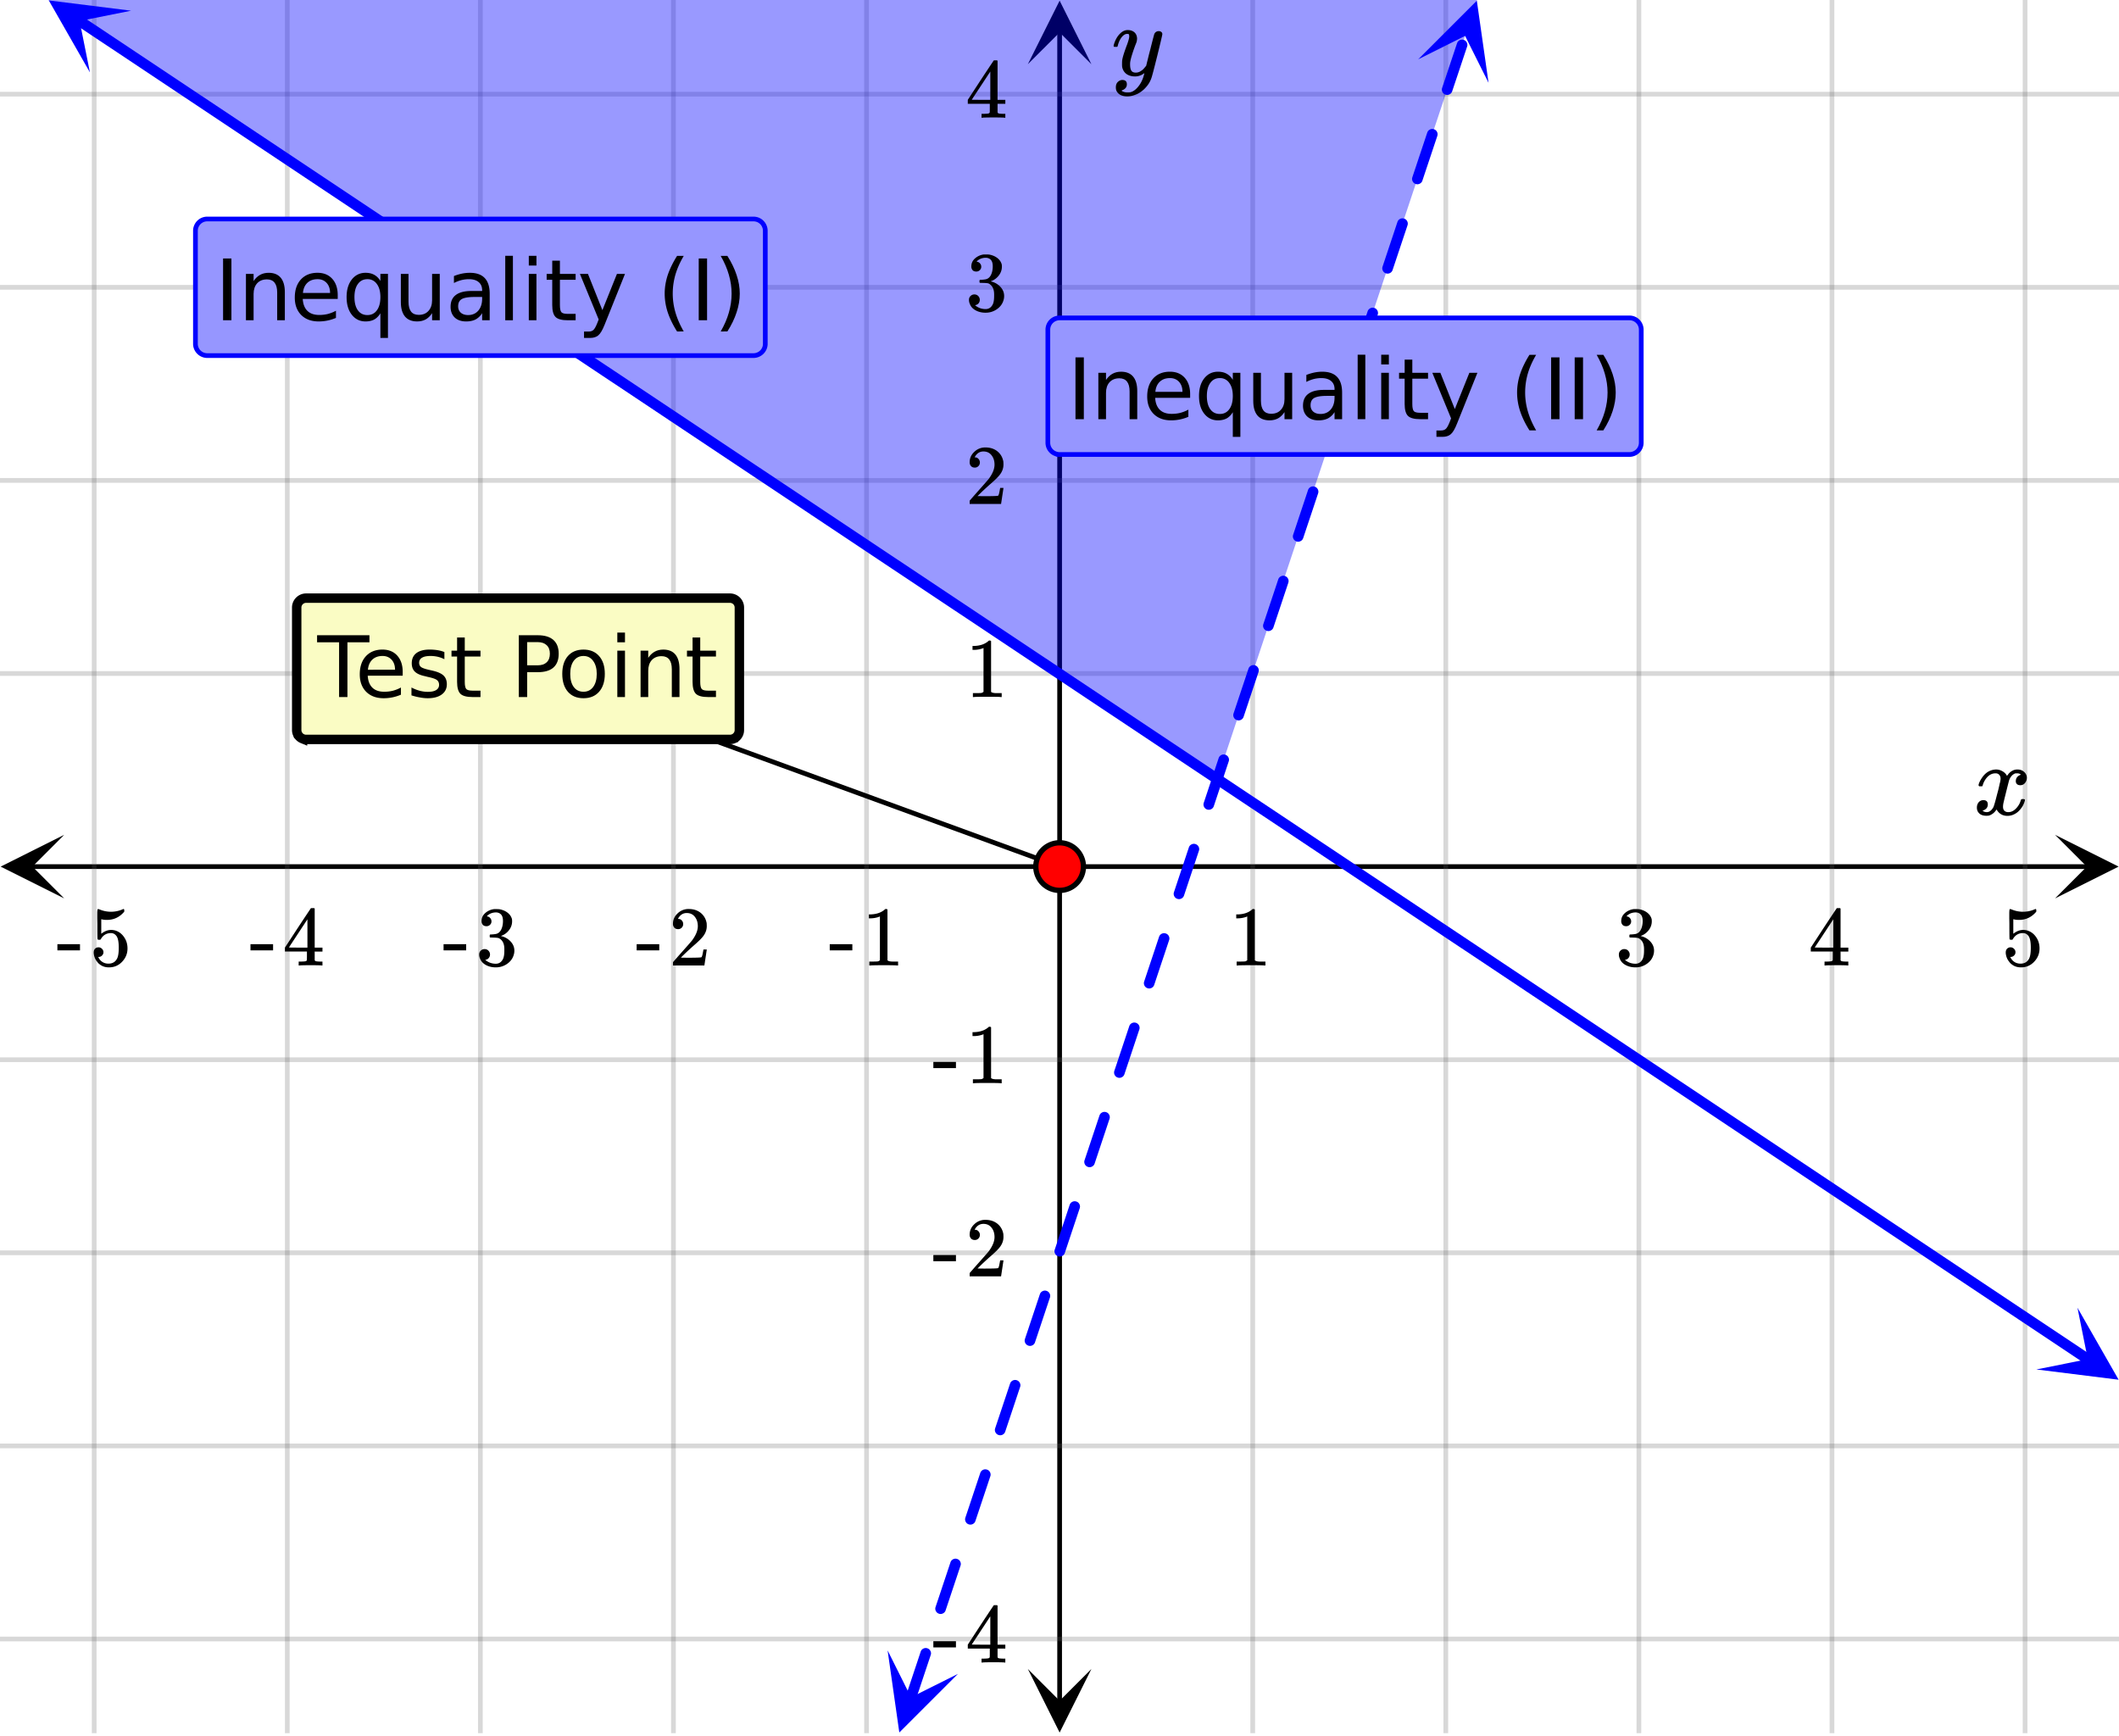 <svg xmlns="http://www.w3.org/2000/svg" xmlns:xlink="http://www.w3.org/1999/xlink" width="449.28" height="368" viewBox="0 0 336.96 276"><defs><symbol overflow="visible" id="p"><path d="M.953-4.531c-.074-.063-.11-.125-.11-.188.04-.289.212-.664.516-1.125.508-.77 1.149-1.21 1.922-1.328.145-.02.258-.031.344-.031.375 0 .723.101 1.047.297.32.187.55.43.687.718a3.71 3.71 0 0 0 .266-.343c.406-.446.867-.672 1.39-.672.446 0 .805.133 1.079.39.281.25.422.56.422.922 0 .336-.102.618-.297.844a.916.916 0 0 1-.75.344c-.211 0-.383-.055-.516-.172a.636.636 0 0 1-.187-.469c0-.5.27-.843.812-1.031a.921.921 0 0 0-.172-.125c-.105-.063-.261-.094-.468-.094-.149 0-.25.012-.313.032-.418.18-.727.539-.922 1.078-.031.093-.187.703-.469 1.828-.28 1.125-.433 1.758-.453 1.89a2.74 2.74 0 0 0-.047.5c0 .262.07.47.22.625.155.149.359.22.609.22.457 0 .867-.192 1.234-.579.375-.383.625-.813.75-1.281.039-.114.078-.176.11-.188.03-.02.113-.031.25-.031.206 0 .312.047.312.14 0 .012-.012.07-.031.172-.188.68-.57 1.266-1.141 1.766-.512.399-1.047.594-1.61.594-.761 0-1.34-.336-1.734-1.016-.312.492-.715.813-1.203.969-.105.02-.246.031-.422.031C1.441.156.992-.062.734-.5a1.316 1.316 0 0 1-.156-.656c0-.32.094-.598.281-.828a.95.95 0 0 1 .75-.344c.47 0 .704.23.704.687 0 .399-.188.688-.563.875l-.094.047-.078.031a.123.123 0 0 1-.047.016l-.047.016c0 .031.082.086.25.156.125.055.266.078.422.078.383 0 .723-.242 1.016-.734.113-.196.32-.907.625-2.125.07-.25.144-.524.219-.828.07-.301.125-.536.156-.704.039-.164.066-.265.078-.296.063-.29.094-.5.094-.625 0-.27-.074-.477-.219-.625-.137-.157-.328-.235-.578-.235-.492 0-.918.188-1.281.563a3.171 3.171 0 0 0-.75 1.297c-.024.105-.047.168-.079.187-.023.012-.109.016-.265.016zm0 0"/></symbol><symbol overflow="visible" id="w"><path d="M7.531-7.031c.157 0 .285.043.39.125a.41.41 0 0 1 .173.343c0 .137-.266 1.278-.797 3.422-.531 2.137-.84 3.305-.922 3.516a4.073 4.073 0 0 1-.844 1.469 4.38 4.38 0 0 1-1.343 1.078c-.586.281-1.133.422-1.641.422-.824 0-1.387-.262-1.688-.781-.105-.157-.156-.376-.156-.657 0-.367.102-.652.313-.86.226-.21.468-.312.718-.312.477 0 .72.227.72.688 0 .394-.196.687-.579.875-.023.008-.047.02-.078.031-.031.02-.059.035-.078.047-.024.008-.043.016-.063.016l-.047.03c.032.063.145.13.344.204.176.063.352.094.531.094h.125c.188 0 .329-.012.422-.031.414-.118.805-.391 1.172-.829.375-.437.66-.96.86-1.562.113-.363.171-.578.171-.64 0-.009-.011-.005-.03.015a.546.546 0 0 0-.095.062c-.406.29-.855.438-1.343.438-.555 0-1.012-.133-1.375-.39-.356-.259-.586-.634-.688-1.126a4.332 4.332 0 0 1-.016-.5c0-.258.008-.46.032-.61.07-.456.32-1.253.75-2.39.238-.644.36-1.093.36-1.343A.756.756 0 0 0 2.78-6.5c-.031-.063-.094-.094-.187-.094h-.078c-.25 0-.493.117-.72.344-.355.355-.62.875-.796 1.563 0 .011-.008.03-.016.062a.22.22 0 0 1-.03.063l-.032.015C.91-4.535.89-4.53.859-4.53H.437c-.062-.063-.093-.11-.093-.14 0-.04.015-.118.047-.235.226-.758.57-1.352 1.03-1.782.364-.343.75-.515 1.157-.515.457 0 .82.125 1.094.375.27.25.406.594.406 1.031-.023.211-.039.324-.047.344 0 .074-.086.308-.25.703-.449 1.21-.715 2.094-.797 2.656a3.234 3.234 0 0 0-.015.375c0 .418.062.735.187.953.133.22.375.329.719.329.25 0 .484-.063.703-.188.227-.133.399-.266.516-.39.113-.126.258-.298.437-.516 0-.008.024-.117.078-.328.051-.22.13-.536.235-.954.101-.425.207-.832.312-1.218.407-1.625.63-2.477.672-2.563a.735.735 0 0 1 .703-.437zm0 0"/></symbol><symbol overflow="visible" id="q"><path d="M5.61 0c-.157-.031-.872-.047-2.141-.047C2.207-.047 1.5-.03 1.344 0h-.157v-.625h.344c.52 0 .86-.008 1.016-.031.07-.008.18-.067.328-.172v-6.969c-.023 0-.059.016-.11.047a4.134 4.134 0 0 1-1.39.25h-.25v-.625h.25c.758-.02 1.39-.188 1.89-.5a2.46 2.46 0 0 0 .422-.313c.008-.03.063-.046.157-.046a.36.36 0 0 1 .234.078v8.078c.133.137.43.203.89.203h.798V0zm0 0"/></symbol><symbol overflow="visible" id="r"><path d="M1.719-6.25c-.25 0-.446-.07-.578-.219a.863.863 0 0 1-.204-.593c0-.508.196-.938.594-1.282a2.566 2.566 0 0 1 1.407-.625h.203c.312 0 .507.008.593.016.301.043.602.137.907.281.593.305.968.727 1.125 1.266.02.093.03.218.03.375 0 .523-.167.996-.5 1.422-.323.418-.73.714-1.218.89-.055.024-.055.04 0 .047.008 0 .05.012.125.031.55.157 1.016.446 1.39.86.376.418.563.89.563 1.422 0 .367-.086.718-.25 1.062-.218.461-.574.84-1.062 1.14-.492.302-1.04.454-1.64.454-.595 0-1.122-.125-1.579-.375-.46-.25-.766-.586-.922-1.016a1.45 1.45 0 0 1-.14-.656c0-.25.082-.453.25-.61a.831.831 0 0 1 .609-.25c.25 0 .453.087.61.25.163.169.25.372.25.61 0 .21-.063.39-.188.547a.768.768 0 0 1-.469.281l-.094.031c.489.407 1.047.61 1.672.61.5 0 .875-.239 1.125-.719.156-.29.234-.742.234-1.36v-.265c0-.852-.292-1.426-.875-1.719-.124-.05-.398-.082-.812-.093l-.563-.016-.046-.031c-.024-.02-.032-.086-.032-.204 0-.113.008-.18.032-.203.03-.03.054-.046.078-.046.25 0 .508-.02.781-.063.395-.05.695-.27.906-.656.207-.395.313-.867.313-1.422 0-.582-.157-.973-.469-1.172a1.131 1.131 0 0 0-.64-.188c-.45 0-.844.122-1.188.36l-.125.094a.671.671 0 0 0-.094.109l-.047.047a.88.88 0 0 0 .094.031c.176.024.328.11.453.266.125.148.188.32.188.515a.715.715 0 0 1-.235.547.76.76 0 0 1-.562.219zm0 0"/></symbol><symbol overflow="visible" id="s"><path d="M6.234 0c-.125-.031-.71-.047-1.75-.047-1.074 0-1.671.016-1.796.047h-.126v-.625h.422c.383-.008.618-.031.704-.063a.286.286 0 0 0 .171-.14c.008-.008.016-.25.016-.719v-.672h-3.5v-.625l2.031-3.11A431.58 431.58 0 0 1 4.5-9.108c.02-.008.113-.016.281-.016h.25l.078.078v6.203h1.235v.625H5.109V-.89a.25.25 0 0 0 .079.157c.07.062.328.101.765.109h.39V0zm-2.28-2.844v-4.5L1-2.859l1.469.015zm0 0"/></symbol><symbol overflow="visible" id="t"><path d="M1.438-2.89a.72.72 0 0 1 .546.234.72.72 0 0 1 .235.547c0 .21-.078.386-.235.53a.73.73 0 0 1-.515.22h-.094l.047.062c.133.293.336.531.61.719.28.187.609.281.984.281.644 0 1.101-.27 1.375-.812.175-.332.265-.907.265-1.72 0-.925-.125-1.55-.375-1.874-.23-.3-.515-.453-.86-.453-.698 0-1.23.308-1.593.922a.312.312 0 0 1-.094.125.761.761 0 0 1-.203.015c-.148 0-.23-.031-.25-.093-.023-.032-.031-.817-.031-2.36 0-.258-.008-.57-.016-.937v-.72c0-.5.032-.75.094-.75a.047.047 0 0 1 .047-.03l.25.078a4.646 4.646 0 0 0 3.625-.016.402.402 0 0 1 .172-.062c.07 0 .11.086.11.25v.171C4.8-7.686 3.878-7.25 2.765-7.25c-.282 0-.532-.023-.75-.078l-.141-.031v2.312c.508-.406 1.035-.61 1.578-.61.164 0 .348.024.547.063.602.157 1.094.5 1.469 1.032.383.523.578 1.14.578 1.859 0 .812-.29 1.515-.86 2.11-.562.593-1.261.89-2.093.89C2.52.297 2.035.14 1.64-.172a1.618 1.618 0 0 1-.438-.453C.93-.945.758-1.348.687-1.828c0-.02-.007-.055-.015-.11v-.14c0-.25.07-.445.219-.594a.745.745 0 0 1 .546-.219zm0 0"/></symbol><symbol overflow="visible" id="u"><path d="M.14-2.406v-.985h3.594v.985zm0 0"/></symbol><symbol overflow="visible" id="v"><path d="M1.484-5.781c-.25 0-.449-.078-.593-.235a.872.872 0 0 1-.22-.609c0-.645.243-1.195.735-1.656a2.46 2.46 0 0 1 1.766-.703c.77 0 1.41.21 1.922.625.508.418.82.964.937 1.64.008.168.016.32.016.453 0 .524-.156 1.012-.469 1.47-.25.374-.758.89-1.516 1.546-.324.281-.777.695-1.359 1.234l-.781.766 1.016.016c1.414 0 2.164-.024 2.25-.079.039-.007.085-.101.14-.28.031-.095.094-.4.188-.923v-.03h.53v.03l-.374 2.47V0h-5v-.25c0-.188.008-.29.031-.313.008-.007.383-.437 1.125-1.28.977-1.095 1.61-1.813 1.89-2.157.602-.82.907-1.57.907-2.25 0-.594-.156-1.086-.469-1.484-.312-.407-.746-.61-1.297-.61-.523 0-.945.235-1.265.703-.024.032-.047.079-.078.141a.274.274 0 0 0-.047.078c0 .012.02.016.062.016a.68.68 0 0 1 .547.25.801.801 0 0 1 .219.562c0 .23-.078.422-.235.578a.76.76 0 0 1-.578.235zm0 0"/></symbol><symbol overflow="visible" id="x"><path d="M1.328-9.828h1.328V0H1.328zm0 0"/></symbol><symbol overflow="visible" id="y"><path d="M7.406-4.453V0H6.188v-4.406c0-.696-.137-1.219-.407-1.563-.273-.351-.68-.531-1.218-.531-.657 0-1.18.21-1.563.625-.375.418-.563.984-.563 1.703V0H1.22v-7.375h1.218v1.14c.29-.437.633-.765 1.032-.984.394-.218.847-.328 1.36-.328.843 0 1.484.262 1.921.781.438.524.656 1.293.656 2.313zm0 0"/></symbol><symbol overflow="visible" id="z"><path d="M7.578-3.984v.593H2.016c.05.836.3 1.47.75 1.907.445.43 1.07.64 1.875.64.468 0 .921-.05 1.359-.156a5.827 5.827 0 0 0 1.297-.516v1.141a6.956 6.956 0 0 1-2.734.563C3.394.188 2.469-.149 1.78-.829 1.094-1.516.75-2.441.75-3.61c0-1.207.32-2.164.969-2.875.656-.707 1.535-1.063 2.64-1.063.989 0 1.77.32 2.344.953.582.637.875 1.508.875 2.61zm-1.219-.36c0-.664-.183-1.195-.546-1.593-.368-.395-.844-.594-1.438-.594-.68 0-1.219.195-1.625.578-.406.387-.64.922-.703 1.61zm0 0"/></symbol><symbol overflow="visible" id="A"><path d="M2-3.688c0 .899.18 1.602.547 2.11.363.5.867.75 1.515.75.633 0 1.133-.25 1.5-.75.375-.508.563-1.211.563-2.11 0-.882-.188-1.578-.563-2.078a1.757 1.757 0 0 0-1.5-.765c-.648 0-1.152.258-1.515.765C2.18-5.266 2-4.57 2-3.687zm4.125 2.579c-.262.437-.586.765-.969.984-.386.207-.851.313-1.39.313-.899 0-1.625-.352-2.188-1.063C1.023-1.582.75-2.52.75-3.688c0-1.156.273-2.085.828-2.796.563-.707 1.29-1.063 2.188-1.063.539 0 1.004.11 1.39.328.383.211.707.532.969.969v-1.125h1.203V2.813H6.125zm0 0"/></symbol><symbol overflow="visible" id="B"><path d="M1.14-2.906v-4.469h1.22v4.422c0 .7.132 1.226.406 1.578.27.344.675.516 1.218.516.657 0 1.172-.207 1.547-.625.383-.414.578-.985.578-1.704v-4.187h1.22V0h-1.22v-1.125c-.293.45-.636.781-1.03 1-.388.207-.837.313-1.345.313-.843 0-1.492-.258-1.937-.782-.438-.531-.656-1.3-.656-2.312zm3.048-4.64zm0 0"/></symbol><symbol overflow="visible" id="C"><path d="M4.625-3.703c-.98 0-1.664.117-2.047.344-.375.218-.562.601-.562 1.14 0 .43.14.766.421 1.016.29.25.676.375 1.157.375.676 0 1.219-.235 1.625-.703.406-.477.61-1.114.61-1.907v-.265zm2.406-.5V0H5.828v-1.125a2.75 2.75 0 0 1-1.047 1c-.406.207-.906.313-1.5.313-.761 0-1.367-.208-1.812-.625C1.03-.863.812-1.43.812-2.141c0-.832.274-1.457.829-1.875.55-.425 1.379-.64 2.484-.64h1.703v-.125c0-.551-.183-.977-.547-1.282-.367-.312-.883-.468-1.547-.468-.43 0-.84.054-1.234.156a5.593 5.593 0 0 0-1.156.453v-1.11a7.834 7.834 0 0 1 1.297-.39c.414-.082.82-.125 1.218-.125 1.063 0 1.852.277 2.375.828.532.555.797 1.39.797 2.516zm0 0"/></symbol><symbol overflow="visible" id="D"><path d="M1.266-10.25h1.218V0H1.266zm0 0"/></symbol><symbol overflow="visible" id="E"><path d="M1.266-7.375h1.218V0H1.266zm0-2.875h1.218v1.547H1.266zm0 0"/></symbol><symbol overflow="visible" id="F"><path d="M2.469-9.469v2.094h2.5v.938h-2.5v4.015c0 .594.082.98.25 1.156.164.168.5.25 1 .25h1.25V0h-1.25C2.78 0 2.133-.172 1.78-.516c-.355-.351-.531-.988-.531-1.906v-4.015H.36v-.938h.89v-2.094zm0 0"/></symbol><symbol overflow="visible" id="G"><path d="M4.344.688C4 1.563 3.66 2.133 3.328 2.405c-.324.27-.758.406-1.297.406h-.969V1.798h.72c.331 0 .585-.086.765-.25.187-.156.394-.527.625-1.11l.219-.562-2.985-7.25h1.281l2.297 5.766 2.313-5.766h1.281zm0 0"/></symbol><symbol overflow="visible" id="I"><path d="M4.188-10.234c-.594 1.011-1.04 2.011-1.329 3a10.952 10.952 0 0 0-.421 3c0 1.011.144 2.015.437 3.015.29.992.727 1.989 1.313 3H3.125C2.469.75 1.973-.266 1.641-1.266a9.575 9.575 0 0 1-.485-2.968c0-.977.16-1.961.485-2.954.332-.988.828-2.003 1.484-3.046zm0 0"/></symbol><symbol overflow="visible" id="J"><path d="M1.078-10.234h1.063c.656 1.043 1.144 2.058 1.468 3.046.332.993.5 1.977.5 2.954 0 .98-.168 1.968-.5 2.968-.324 1-.812 2.016-1.468 3.047H1.078c.582-1.011 1.016-2.008 1.297-3 .29-1 .438-2.004.438-3.015 0-1.008-.149-2.008-.438-3-.281-.989-.715-1.989-1.297-3zm0 0"/></symbol><symbol overflow="visible" id="K"><path d="M-.047-9.828h8.328v1.125h-3.5V0H3.453v-8.703h-3.5zm0 0"/></symbol><symbol overflow="visible" id="L"><path d="M5.969-7.156v1.14a4.708 4.708 0 0 0-1.063-.39 5.208 5.208 0 0 0-1.14-.125c-.606 0-1.059.093-1.36.281-.304.18-.453.45-.453.813 0 .28.102.507.313.671.218.157.656.309 1.312.454l.406.093c.864.188 1.473.45 1.829.782.363.335.546.804.546 1.406 0 .687-.273 1.23-.812 1.625-.543.398-1.29.594-2.234.594-.399 0-.81-.043-1.235-.126-.43-.07-.875-.18-1.344-.328v-1.25c.446.23.883.403 1.313.516.437.117.867.172 1.297.172.57 0 1.008-.094 1.312-.281.313-.196.469-.473.469-.829 0-.332-.117-.585-.344-.765-.218-.176-.703-.344-1.453-.5l-.422-.11c-.75-.156-1.293-.394-1.625-.718-.336-.32-.5-.77-.5-1.344 0-.695.242-1.234.735-1.61.5-.374 1.195-.562 2.093-.562.446 0 .868.031 1.266.094.395.062.758.164 1.094.297zm0 0"/></symbol><symbol overflow="visible" id="M"><path d="M2.656-8.734v3.687h1.672c.613 0 1.086-.156 1.422-.469.344-.32.516-.78.516-1.375 0-.593-.172-1.046-.516-1.359-.336-.32-.809-.484-1.422-.484zM1.328-9.828h3c1.102 0 1.938.25 2.5.75.563.5.844 1.23.844 2.187 0 .97-.281 1.704-.844 2.204-.562.492-1.398.734-2.5.734H2.656V0H1.328zm0 0"/></symbol><symbol overflow="visible" id="N"><path d="M4.125-6.531c-.648 0-1.164.258-1.547.765-.375.512-.562 1.204-.562 2.079 0 .886.187 1.585.562 2.093.375.5.89.75 1.547.75.645 0 1.156-.25 1.531-.75.383-.508.578-1.207.578-2.093 0-.864-.195-1.551-.578-2.063-.375-.52-.886-.781-1.531-.781zm0-1.016c1.05 0 1.879.344 2.484 1.031.602.68.907 1.621.907 2.829 0 1.21-.305 2.156-.907 2.843C6.004-.156 5.176.187 4.125.187c-1.055 0-1.883-.343-2.484-1.03C1.047-1.532.75-2.478.75-3.689c0-1.207.297-2.148.89-2.828.602-.687 1.43-1.03 2.485-1.03zm0 0"/></symbol><clipPath id="a"><path d="M0 0h336.96v275.59H0zm0 0"/></clipPath><clipPath id="b"><path d="M.102 132.742H11V143H.102zm0 0"/></clipPath><clipPath id="c"><path d="M326.79 132.742h10.17V143h-10.17zm0 0"/></clipPath><clipPath id="d"><path d="M14 0h309v275.59H14zm0 0"/></clipPath><clipPath id="e"><path d="M163.445 265H174v10.488h-10.555zm0 0"/></clipPath><clipPath id="f"><path d="M163.445 0H174v10.21h-10.555zm0 0"/></clipPath><clipPath id="g"><path d="M0 14h336.96v247H0zm0 0"/></clipPath><clipPath id="h"><path d="M7 0h14v12H7zm0 0"/></clipPath><clipPath id="i"><path d="M11.027-4.844L33.113 9.875 18.395 31.957-3.687 17.242zm0 0"/></clipPath><clipPath id="j"><path d="M323 207h13.96v13H323zm0 0"/></clipPath><clipPath id="k"><path d="M330.355 207.938l22.086 14.718-14.714 22.082-22.086-14.715zm0 0"/></clipPath><clipPath id="l"><path d="M141 262h12v13.59h-12zm0 0"/></clipPath><clipPath id="m"><path d="M137.41 273.617l8.399-25.176 25.175 8.395-8.398 25.176zm0 0"/></clipPath><clipPath id="n"><path d="M225 0h12v14h-12zm0 0"/></clipPath><clipPath id="o"><path d="M225.516 9.434l8.394-25.176 25.176 8.394-8.395 25.176zm0 0"/></clipPath></defs><g clip-path="url(#a)" fill="#fff"><path d="M0 0h337v275.59H0zm0 0"/><path d="M0 0h337v275.59H0zm0 0"/></g><path d="M5.055 137.797h326.89" fill="none" stroke="#000" stroke-width=".749"/><g clip-path="url(#b)"><path d="M10.21 132.742L.103 137.797l10.109 5.055-5.055-5.055zm0 0"/></g><g clip-path="url(#c)"><path d="M326.79 132.742l10.108 5.055-10.109 5.055 5.055-5.055zm0 0"/></g><g clip-path="url(#d)"><path d="M199.203 0v275.59M229.91 0v275.59M260.613 0v275.59M291.316 0v275.59M322.023 0v275.59M137.797 0v275.59M107.09 0v275.59M76.387 0v275.59M45.684 0v275.59M14.977 0v275.59" fill="none" stroke-linecap="round" stroke-linejoin="round" stroke="#666" stroke-opacity=".251" stroke-width=".749"/></g><path d="M168.5 270.535V5.055" fill="none" stroke="#000" stroke-width=".749"/><g clip-path="url(#e)"><path d="M163.445 265.379l5.055 10.11 5.055-10.11-5.055 5.055zm0 0"/></g><g clip-path="url(#f)"><path d="M163.445 10.21L168.5.103l5.055 10.109-5.055-5.055zm0 0"/></g><g clip-path="url(#g)"><path d="M0 107.09h337M0 76.387h337M0 45.684h337M0 14.977h337M0 168.5h337M0 199.203h337M0 229.91h337M0 260.613h337" fill="none" stroke-linecap="round" stroke-linejoin="round" stroke="#666" stroke-opacity=".251" stroke-width=".749"/></g><path d="M7.66 0H234.88l-41.313 123.875L7.66 0" fill="#00f" fill-opacity=".4"/><path d="M12.566 3.27l4.29 2.859L19 7.555l10.723 7.148 2.144 1.426 8.578 5.719 2.145 1.425 8.578 5.72 2.145 1.425 8.578 5.719 2.144 1.426 10.723 7.148 2.14 1.426 8.579 5.718 2.144 1.426L96.2 59l2.145 1.426 8.578 5.719 2.144 1.425 10.723 7.149 2.145 1.426 8.578 5.718 2.144 1.426 8.578 5.719 2.145 1.426 8.578 5.718 2.145 1.426 10.722 7.149 2.145 1.425 8.578 5.72 2.144 1.425 8.579 5.719 2.144 1.425 10.723 7.149 2.144 1.426 8.578 5.718 2.145 1.426 8.578 5.719 2.145 1.426 4.289 2.86 2.14 1.429 2.145 1.43 2.144 1.425 10.723 7.149 2.145 1.425 8.578 5.72 2.144 1.425 8.578 5.719 2.145 1.426 8.578 5.718 2.145 1.426 10.722 7.149 2.145 1.425 8.578 5.719 2.144 1.426 8.578 5.719 2.145 1.425 8.578 5.72 2.145 1.425 8.578 5.719" fill="none" stroke-width="1.685" stroke-linecap="round" stroke-linejoin="round" stroke="#00f"/><g clip-path="url(#h)"><g clip-path="url(#i)"><path d="M20.844 1.7L7.758.065 14.3 11.512l-1.637-8.176zm0 0" fill="#00f"/></g></g><g clip-path="url(#j)"><g clip-path="url(#k)"><path d="M330.355 207.938l6.547 11.449-13.086-1.633 8.18-1.637zm0 0" fill="#00f"/></g></g><path d="M144.035 269.734l.594-1.777.59-1.773.594-1.774.59-1.777.003-.004a.805.805 0 0 1 .422-.488.822.822 0 0 1 .645-.047.804.804 0 0 1 .484.426.798.798 0 0 1 .047.64l-.004.008-.59 1.773-.594 1.774-.59 1.777-.593 1.774a.828.828 0 0 1-.422.488.821.821 0 0 1-.645.043.798.798 0 0 1-.484-.422.798.798 0 0 1-.047-.64zm4.738-14.21l.59-1.762.59-1.774.594-1.777.59-1.774.008-.019a.798.798 0 0 1 .421-.484.798.798 0 0 1 .641-.047.806.806 0 0 1 .488.422c.106.21.121.421.047.644l-.008.02-.59 1.773-.593 1.774-.59 1.773-.59 1.766a.81.81 0 0 1-.422.484.806.806 0 0 1-.644.047.81.81 0 0 1-.485-.422.806.806 0 0 1-.047-.645zm4.739-14.208l.586-1.75.59-1.777.593-1.773.59-1.774.012-.031a.828.828 0 0 1 .422-.488.821.821 0 0 1 .644-.043.81.81 0 0 1 .485.422.806.806 0 0 1 .046.644l-.011.027-.59 1.778-.594 1.773-.59 1.774-.586 1.75a.805.805 0 0 1-.422.488.814.814 0 0 1-.64.047.8.8 0 0 1-.488-.426.798.798 0 0 1-.047-.64zm4.738-14.21l.582-1.739.59-1.773.594-1.774.59-1.773.015-.043a.817.817 0 0 1 .422-.488.822.822 0 0 1 .644-.047.804.804 0 0 1 .485.426.798.798 0 0 1 .047.64l-.016.043-.59 1.774-.593 1.777-.59 1.773-.582 1.739a.803.803 0 0 1-.422.488.813.813 0 0 1-.64.043.817.817 0 0 1-.49-.422.806.806 0 0 1-.046-.645zm4.738-14.208l.578-1.726.59-1.774.594-1.773.59-1.777.02-.055a.81.81 0 0 1 .421-.484.806.806 0 0 1 .645-.047.81.81 0 0 1 .484.422.806.806 0 0 1 .047.644l-.02.055-.59 1.773-.593 1.774-.59 1.777-.578 1.727a.786.786 0 0 1-.422.484.798.798 0 0 1-.64.047.817.817 0 0 1-.489-.422.807.807 0 0 1-.047-.645zm4.739-14.207l.574-1.714.59-1.774.593-1.777.59-1.774.024-.066a.817.817 0 0 1 .422-.488.821.821 0 0 1 .644-.043c.219.07.383.215.484.422a.798.798 0 0 1 .047.64l-.023.07-.59 1.774-.594 1.773-.59 1.774-.57 1.715a.81.81 0 0 1-.426.488.83.83 0 0 1-.64.047.81.81 0 0 1-.489-.426.798.798 0 0 1-.046-.64zm4.738-14.21l.57-1.7.59-1.777.594-1.774.59-1.773.027-.078a.817.817 0 0 1 .422-.488.806.806 0 0 1 .644-.047.81.81 0 0 1 .485.422c.105.21.12.425.047.644l-.028.078-.59 1.778-.593 1.773-.59 1.774-.567 1.703a.804.804 0 0 1-.425.484.798.798 0 0 1-.641.047.817.817 0 0 1-.488-.422.822.822 0 0 1-.047-.645zm4.738-14.208l.567-1.691.59-1.773.593-1.774.59-1.773.031-.094a.81.81 0 0 1 .422-.484.806.806 0 0 1 .645-.047.828.828 0 0 1 .488.422.821.821 0 0 1 .043.644l-.031.09-.59 1.773-.594 1.778-.59 1.773-.562 1.688a.81.81 0 0 1-.426.488.798.798 0 0 1-.64.047.817.817 0 0 1-.489-.422.842.842 0 0 1-.047-.645zm4.742-14.207l.559-1.68.59-1.773.594-1.773.59-1.778.035-.101a.817.817 0 0 1 .421-.488.821.821 0 0 1 .645-.043c.219.07.383.21.488.422a.813.813 0 0 1 .043.64l-.035.106-.59 1.773-.594 1.774-.59 1.777-.558 1.676a.817.817 0 0 1-.422.488.824.824 0 0 1-.644.043.805.805 0 0 1-.489-.422.813.813 0 0 1-.043-.64zm4.739-14.21l.554-1.665.59-1.773.594-1.777.59-1.774.039-.113a.806.806 0 0 1 .422-.488.807.807 0 0 1 .644-.047.828.828 0 0 1 .488.422c.102.21.118.422.043.644l-.039.113-.59 1.778-.593 1.773-.59 1.774-.555 1.668a.81.81 0 0 1-.422.484.808.808 0 0 1-.644.047.817.817 0 0 1-.488-.422.821.821 0 0 1-.043-.645zm4.738-14.208l.55-1.652.59-1.777.594-1.774.59-1.773.043-.129a.828.828 0 0 1 .422-.488.823.823 0 0 1 .644-.043.828.828 0 0 1 .489.422.821.821 0 0 1 .043.644l-.043.125-.59 1.774-.594 1.777-.59 1.773-.55 1.653a.817.817 0 0 1-.422.488.824.824 0 0 1-.645.047.81.81 0 0 1-.488-.426.813.813 0 0 1-.043-.64zm4.738-14.21l.547-1.641.59-1.774.594-1.773.59-1.777.046-.137a.817.817 0 0 1 .422-.488.824.824 0 0 1 .645-.047.81.81 0 0 1 .488.426.813.813 0 0 1 .043.64l-.043.14-.594 1.774-.593 1.778-.59 1.773-.547 1.64a.828.828 0 0 1-.422.489.823.823 0 0 1-.645.043.828.828 0 0 1-.488-.422.821.821 0 0 1-.043-.644zm4.738-14.208l.543-1.628.59-1.774.594-1.777.59-1.774.05-.152a.81.81 0 0 1 .423-.484.808.808 0 0 1 .644-.047.817.817 0 0 1 .488.422.821.821 0 0 1 .043.644l-.047.153-.593 1.773-.59 1.773-.594 1.778-.543 1.629a.81.81 0 0 1-.422.484.807.807 0 0 1-.644.047.828.828 0 0 1-.489-.422.823.823 0 0 1-.043-.645zm4.739-14.207l.539-1.617.59-1.773.593-1.778.59-1.773.055-.164a.828.828 0 0 1 .422-.488.824.824 0 0 1 .644-.043c.223.07.383.215.489.422a.83.83 0 0 1 .046.64l-.054.164-.594 1.778-.59 1.773-.594 1.773-.539 1.618a.817.817 0 0 1-.422.488.84.84 0 0 1-1.132-.379.813.813 0 0 1-.043-.64zm4.738-14.21l.535-1.602.59-1.777.594-1.774.59-1.773.058-.176a.81.81 0 0 1 .426-.488.798.798 0 0 1 .64-.047.817.817 0 0 1 .489.422c.105.21.117.425.047.644l-.059.176-.594 1.773-.59 1.778-.593 1.773-.535 1.606a.81.81 0 0 1-.422.484.806.806 0 0 1-.645.047.81.81 0 0 1-.484-.422.806.806 0 0 1-.047-.644zm4.738-14.208l.532-1.593.59-1.774.593-1.773.59-1.778.062-.187a.804.804 0 0 1 .426-.484.798.798 0 0 1 .64-.047.817.817 0 0 1 .49.422.822.822 0 0 1 .046.644l-.062.188-.594 1.773-.59 1.774-.594 1.777-.531 1.59a.817.817 0 0 1-.422.488.806.806 0 0 1-.644.047.81.81 0 0 1-.485-.422.808.808 0 0 1-.047-.645zm4.739-14.207l.527-1.582.59-1.773.594-1.777.59-1.774.066-.199a.81.81 0 0 1 .426-.488.813.813 0 0 1 .64-.043c.223.07.383.21.488.422a.798.798 0 0 1 .047.64l-.066.203-.594 1.774-.59 1.773-.593 1.774-.528 1.582a.817.817 0 0 1-.422.488.821.821 0 0 1-.644.043.786.786 0 0 1-.485-.422.798.798 0 0 1-.046-.64zm4.738-14.21l.523-1.567.59-1.777.594-1.774.59-1.773.074-.211a.783.783 0 0 1 .422-.488.798.798 0 0 1 .64-.047.817.817 0 0 1 .489.422c.105.21.12.425.047.644l-.07.211-.594 1.777-.59 1.774-.594 1.773-.524 1.57a.81.81 0 0 1-.421.485.806.806 0 0 1-.645.047.81.81 0 0 1-.484-.422.806.806 0 0 1-.047-.645zm4.738-14.208l.52-1.558.59-1.774.593-1.773.59-1.773.078-.227a.815.815 0 0 1 .422-.488.813.813 0 0 1 .64-.043.806.806 0 0 1 .489.422.806.806 0 0 1 .047.644l-.074.223-.594 1.773-.59 1.778-.594 1.773-.52 1.555a.817.817 0 0 1-.421.488.806.806 0 0 1-.645.047.81.81 0 0 1-.484-.422.808.808 0 0 1-.047-.645zm0 0" fill="#00f"/><g clip-path="url(#l)"><g clip-path="url(#m)"><path d="M141.145 262.426l1.863 13.054 9.324-9.32-7.46 3.727zm0 0" fill="#00f"/></g></g><g clip-path="url(#n)"><g clip-path="url(#o)"><path d="M225.516 9.434l9.328-9.325 1.863 13.055-3.73-7.46zm0 0" fill="#00f"/></g></g><path d="M168.5 137.797l-86.121-31.453" fill="none" stroke-width=".758" stroke="#000"/><path d="M172.281 137.797c0 .5-.093.984-.289 1.445a3.768 3.768 0 0 1-3.492 2.336 3.777 3.777 0 0 1-3.492-2.336 3.673 3.673 0 0 1-.29-1.445 3.81 3.81 0 0 1 1.105-2.676 3.777 3.777 0 0 1 6.168 1.227c.197.465.29.945.29 1.449zm0 0" fill="red" stroke-width=".843" stroke="#000"/><use xlink:href="#p" x="313.784" y="129.558"/><use xlink:href="#q" x="195.46" y="153.522"/><use xlink:href="#r" x="256.869" y="153.522"/><use xlink:href="#s" x="287.573" y="153.522"/><use xlink:href="#t" x="318.278" y="153.522"/><use xlink:href="#u" x="131.804" y="153.522"/><use xlink:href="#q" x="137.047" y="153.522"/><use xlink:href="#u" x="101.1" y="153.522"/><use xlink:href="#v" x="106.342" y="153.522"/><use xlink:href="#u" x="70.396" y="153.522"/><use xlink:href="#r" x="75.638" y="153.522"/><use xlink:href="#u" x="39.691" y="153.522"/><use xlink:href="#s" x="44.933" y="153.522"/><use xlink:href="#u" x="8.987" y="153.522"/><use xlink:href="#t" x="14.229" y="153.522"/><use xlink:href="#w" x="176.738" y="11.982"/><use xlink:href="#q" x="153.522" y="110.836"/><use xlink:href="#v" x="153.522" y="80.131"/><use xlink:href="#r" x="153.522" y="49.427"/><use xlink:href="#s" x="153.522" y="18.722"/><use xlink:href="#u" x="148.28" y="172.244"/><use xlink:href="#q" x="153.522" y="172.244"/><use xlink:href="#u" x="148.28" y="202.949"/><use xlink:href="#v" x="153.522" y="202.949"/><use xlink:href="#u" x="148.28" y="264.358"/><use xlink:href="#s" x="153.522" y="264.358"/><path d="M31.078 54.668V36.695c0-.246.047-.488.145-.715a1.877 1.877 0 0 1 1.012-1.016c.23-.093.468-.14.714-.14h86.871c.25 0 .489.047.72.14a1.877 1.877 0 0 1 1.01 1.016c.098.227.145.47.145.715v17.973a1.856 1.856 0 0 1-.55 1.324 1.889 1.889 0 0 1-1.324.55l-86.872.001a1.884 1.884 0 0 1-1.726-1.156 1.818 1.818 0 0 1-.145-.719zm0 0" fill="#9696ff" stroke="#00f" stroke-width=".749"/><use xlink:href="#x" x="34.145" y="50.924"/><use xlink:href="#y" x="37.889" y="50.924"/><use xlink:href="#z" x="46.127" y="50.924"/><use xlink:href="#A" x="54.365" y="50.924"/><use xlink:href="#B" x="62.602" y="50.924"/><use xlink:href="#C" x="70.84" y="50.924"/><use xlink:href="#D" x="79.078" y="50.924"/><use xlink:href="#E" x="82.822" y="50.924"/><use xlink:href="#F" x="86.567" y="50.924"/><use xlink:href="#G" x="91.809" y="50.924"/><use xlink:href="#H" x="100.047" y="50.924"/><use xlink:href="#I" x="104.54" y="50.924"/><use xlink:href="#x" x="109.782" y="50.924"/><use xlink:href="#J" x="113.527" y="50.924"/><path d="M166.629 70.395V52.422a1.866 1.866 0 0 1 1.871-1.871h90.617a1.835 1.835 0 0 1 1.32.547c.176.175.313.379.407.609.097.227.144.469.144.715v17.973a1.856 1.856 0 0 1-.55 1.324 1.884 1.884 0 0 1-1.32.55H168.5c-.25 0-.488-.05-.715-.144a1.832 1.832 0 0 1-.61-.406 1.92 1.92 0 0 1-.405-.606 1.885 1.885 0 0 1-.141-.718zm0 0" fill="#9696ff" stroke="#00f" stroke-width=".749"/><use xlink:href="#x" x="169.694" y="66.651"/><use xlink:href="#y" x="173.438" y="66.651"/><use xlink:href="#z" x="181.676" y="66.651"/><use xlink:href="#A" x="189.914" y="66.651"/><use xlink:href="#B" x="198.151" y="66.651"/><use xlink:href="#C" x="206.389" y="66.651"/><use xlink:href="#D" x="214.627" y="66.651"/><use xlink:href="#E" x="218.371" y="66.651"/><use xlink:href="#F" x="222.116" y="66.651"/><use xlink:href="#G" x="227.358" y="66.651"/><use xlink:href="#H" x="235.596" y="66.651"/><use xlink:href="#I" x="240.089" y="66.651"/><use xlink:href="#x" x="245.331" y="66.651"/><use xlink:href="#x" x="249.076" y="66.651"/><use xlink:href="#J" x="252.82" y="66.651"/><path d="M47.105 116.078V96.605c0-.207.04-.41.118-.601.082-.192.195-.363.343-.512a1.61 1.61 0 0 1 .508-.34 1.61 1.61 0 0 1 .606-.12h67.398a1.59 1.59 0 0 1 1.113.46c.149.149.262.32.34.512.082.191.121.394.121.601v19.473c0 .207-.039.41-.12.602a1.543 1.543 0 0 1-.852.851 1.519 1.519 0 0 1-.602.121H48.68c-.211 0-.41-.039-.606-.12a1.489 1.489 0 0 1-.508-.34 1.617 1.617 0 0 1-.343-.512 1.586 1.586 0 0 1-.118-.602zm0 0" fill="#fafcc4"/><path d="M47.18 116.078V96.605a1.5 1.5 0 0 1 1.5-1.496h67.398a1.507 1.507 0 0 1 1.059.438c.14.14.25.305.324.488.078.184.113.371.113.57v19.473c0 .2-.035.39-.113.574a1.447 1.447 0 0 1-.324.485c-.14.14-.301.25-.485.324a1.448 1.448 0 0 1-.574.113H48.68c-.2 0-.39-.035-.575-.113a1.463 1.463 0 0 1-.488-.324c-.14-.14-.246-.301-.324-.485a1.52 1.52 0 0 1-.113-.574zm0 0" fill="none" stroke-width="1.498" stroke="#000"/><use xlink:href="#K" x="50.468" y="110.836"/><use xlink:href="#z" x="56.459" y="110.836"/><use xlink:href="#L" x="64.697" y="110.836"/><use xlink:href="#F" x="71.437" y="110.836"/><use xlink:href="#H" x="76.679" y="110.836"/><use xlink:href="#M" x="81.173" y="110.836"/><use xlink:href="#N" x="88.661" y="110.836"/><use xlink:href="#E" x="96.899" y="110.836"/><use xlink:href="#y" x="100.644" y="110.836"/><use xlink:href="#F" x="108.881" y="110.836"/></svg>